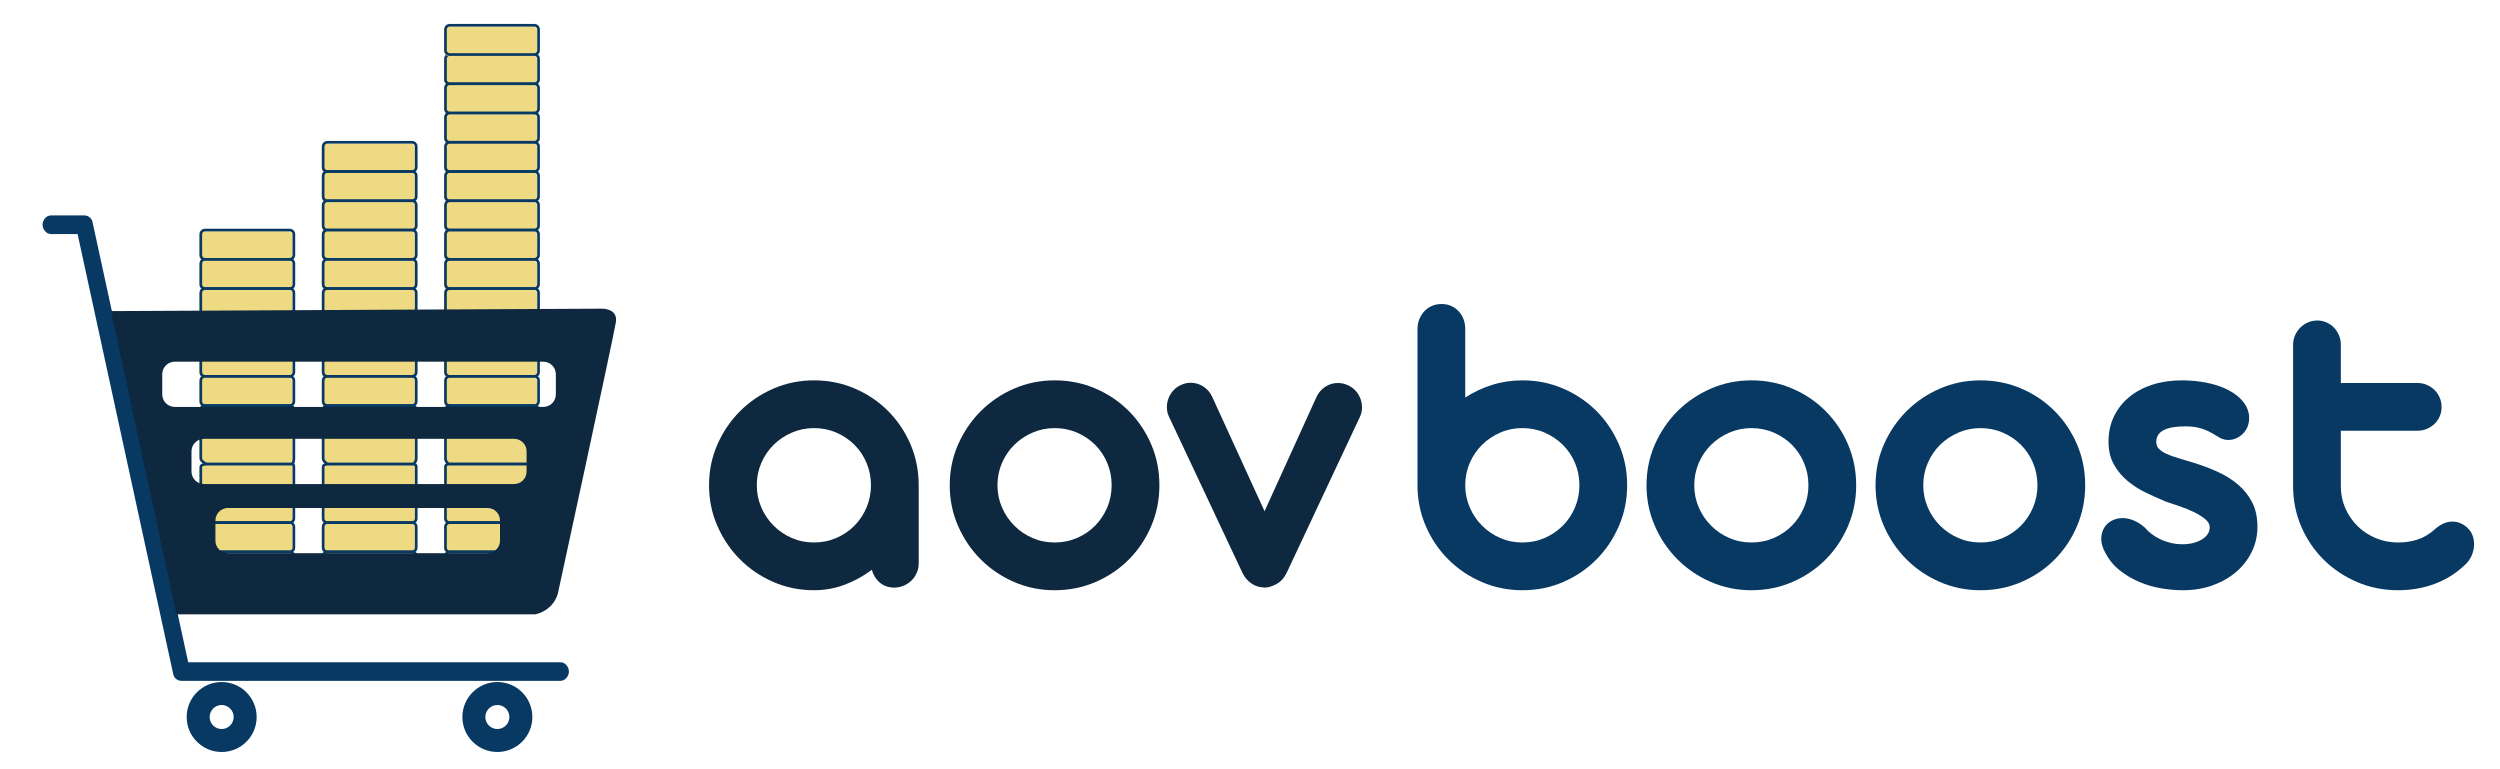 <?xml version="1.0" encoding="utf-8"?>
<!-- Generator: Adobe Illustrator 16.0.0, SVG Export Plug-In . SVG Version: 6.00 Build 0)  -->
<!DOCTYPE svg PUBLIC "-//W3C//DTD SVG 1.1//EN" "http://www.w3.org/Graphics/SVG/1.1/DTD/svg11.dtd">
<svg version="1.1" id="Layer_1" xmlns="http://www.w3.org/2000/svg" xmlns:xlink="http://www.w3.org/1999/xlink" x="0px" y="0px"
	 width="940px" height="289px" viewBox="0 0 940 289" enable-background="new 0 0 940 289" xml:space="preserve">
<g>
	<g>
		<g>
			<g>
				<g>
					<path fill="#EFDA84" d="M202,30.429c0,0.868-0.704,1.571-1.571,1.571h-31.857c-0.868,0-1.571-0.704-1.571-1.571v-7.857
						c0-0.868,0.704-1.571,1.571-1.571h31.857c0.868,0,1.571,0.704,1.571,1.571V30.429z"/>
					<path fill="#083963" d="M200.929,32h-31.857c-1.142,0-2.071-0.929-2.071-2.071v-7.857c0-1.142,0.929-2.071,2.071-2.071h31.857
						c1.142,0,2.071,0.929,2.071,2.071v7.857C203,31.071,202.071,32,200.929,32z M169.071,21C168.48,21,168,21.48,168,22.071v7.857
						c0,0.591,0.48,1.071,1.071,1.071h31.857c0.591,0,1.071-0.48,1.071-1.071v-7.857c0-0.591-0.48-1.071-1.071-1.071H169.071z"/>
				</g>
				<g>
					<path fill="#EFDA84" d="M202,19.429c0,0.868-0.704,1.571-1.571,1.571h-31.857c-0.868,0-1.571-0.704-1.571-1.571v-7.857
						c0-0.868,0.704-1.571,1.571-1.571h31.857c0.868,0,1.571,0.704,1.571,1.571V19.429z"/>
					<path fill="#083963" d="M200.929,21h-31.857c-1.142,0-2.071-0.929-2.071-2.071v-7.857C167,9.929,167.929,9,169.071,9h31.857
						C202.071,9,203,9.929,203,11.071v7.857C203,20.071,202.071,21,200.929,21z M169.071,10C168.48,10,168,10.48,168,11.071v7.857
						c0,0.591,0.48,1.071,1.071,1.071h31.857c0.591,0,1.071-0.48,1.071-1.071v-7.857c0-0.591-0.48-1.071-1.071-1.071H169.071z"/>
				</g>
				<g>
					<path fill="#EFDA84" d="M202,41.43c0,0.867-0.704,1.57-1.571,1.57h-31.857c-0.868,0-1.571-0.703-1.571-1.57V33.57
						c0-0.867,0.704-1.57,1.571-1.57h31.857c0.868,0,1.571,0.703,1.571,1.57V41.43z"/>
					<path fill="#083963" d="M200.929,43h-31.857c-1.142,0-2.071-0.929-2.071-2.07V33.07c0-1.142,0.929-2.07,2.071-2.07h31.857
						c1.142,0,2.071,0.929,2.071,2.07v7.859C203,42.071,202.071,43,200.929,43z M169.071,32C168.48,32,168,32.48,168,33.07v7.859
						c0,0.59,0.48,1.07,1.071,1.07h31.857c0.591,0,1.071-0.48,1.071-1.07V33.07c0-0.59-0.48-1.07-1.071-1.07H169.071z"/>
				</g>
				<g>
					<path fill="#EFDA84" d="M202,52.429c0,0.868-0.704,1.571-1.571,1.571h-31.857c-0.868,0-1.571-0.704-1.571-1.571v-7.857
						c0-0.868,0.704-1.571,1.571-1.571h31.857c0.868,0,1.571,0.704,1.571,1.571V52.429z"/>
					<path fill="#083963" d="M200.929,54h-31.857c-1.142,0-2.071-0.929-2.071-2.071v-7.857c0-1.142,0.929-2.071,2.071-2.071h31.857
						c1.142,0,2.071,0.929,2.071,2.071v7.857C203,53.071,202.071,54,200.929,54z M169.071,43C168.48,43,168,43.48,168,44.071v7.857
						c0,0.591,0.48,1.071,1.071,1.071h31.857c0.591,0,1.071-0.48,1.071-1.071v-7.857c0-0.591-0.48-1.071-1.071-1.071H169.071z"/>
				</g>
				<g>
					<path fill="#EFDA84" d="M202,63.429c0,0.868-0.704,1.571-1.571,1.571h-31.857c-0.868,0-1.571-0.704-1.571-1.571v-7.857
						c0-0.868,0.704-1.571,1.571-1.571h31.857c0.868,0,1.571,0.704,1.571,1.571V63.429z"/>
					<path fill="#083963" d="M200.929,65h-31.857c-1.142,0-2.071-0.929-2.071-2.071v-7.857c0-1.142,0.929-2.071,2.071-2.071h31.857
						c1.142,0,2.071,0.929,2.071,2.071v7.857C203,64.071,202.071,65,200.929,65z M169.071,54C168.48,54,168,54.48,168,55.071v7.857
						c0,0.591,0.48,1.071,1.071,1.071h31.857c0.591,0,1.071-0.48,1.071-1.071v-7.857c0-0.591-0.48-1.071-1.071-1.071H169.071z"/>
				</g>
				<g>
					<path fill="#EFDA84" d="M202,74.429c0,0.868-0.704,1.571-1.571,1.571h-31.857c-0.868,0-1.571-0.704-1.571-1.571v-7.857
						c0-0.868,0.704-1.571,1.571-1.571h31.857c0.868,0,1.571,0.704,1.571,1.571V74.429z"/>
					<path fill="#083963" d="M200.929,76h-31.857c-1.142,0-2.071-0.929-2.071-2.071v-7.857c0-1.142,0.929-2.071,2.071-2.071h31.857
						c1.142,0,2.071,0.929,2.071,2.071v7.857C203,75.071,202.071,76,200.929,76z M169.071,65C168.48,65,168,65.48,168,66.071v7.857
						c0,0.591,0.48,1.071,1.071,1.071h31.857c0.591,0,1.071-0.48,1.071-1.071v-7.857c0-0.591-0.48-1.071-1.071-1.071H169.071z"/>
				</g>
				<g>
					<path fill="#EFDA84" d="M202,85.429c0,0.868-0.704,1.571-1.571,1.571h-31.857c-0.868,0-1.571-0.704-1.571-1.571v-7.857
						c0-0.868,0.704-1.571,1.571-1.571h31.857c0.868,0,1.571,0.704,1.571,1.571V85.429z"/>
					<path fill="#083963" d="M200.929,87h-31.857c-1.142,0-2.071-0.929-2.071-2.071v-7.857c0-1.142,0.929-2.071,2.071-2.071h31.857
						c1.142,0,2.071,0.929,2.071,2.071v7.857C203,86.071,202.071,87,200.929,87z M169.071,76C168.48,76,168,76.48,168,77.071v7.857
						c0,0.591,0.48,1.071,1.071,1.071h31.857c0.591,0,1.071-0.48,1.071-1.071v-7.857c0-0.591-0.48-1.071-1.071-1.071H169.071z"/>
				</g>
				<g>
					<path fill="#EFDA84" d="M202,96.43c0,0.867-0.704,1.57-1.571,1.57h-31.857c-0.868,0-1.571-0.703-1.571-1.57V88.57
						c0-0.867,0.704-1.57,1.571-1.57h31.857c0.868,0,1.571,0.703,1.571,1.57V96.43z"/>
					<path fill="#083963" d="M200.929,98h-31.857c-1.142,0-2.071-0.929-2.071-2.07V88.07c0-1.142,0.929-2.07,2.071-2.07h31.857
						c1.142,0,2.071,0.929,2.071,2.07v7.859C203,97.071,202.071,98,200.929,98z M169.071,87C168.48,87,168,87.48,168,88.07v7.859
						c0,0.59,0.48,1.07,1.071,1.07h31.857c0.591,0,1.071-0.48,1.071-1.07V88.07c0-0.59-0.48-1.07-1.071-1.07H169.071z"/>
				</g>
				<g>
					<path fill="#EFDA84" d="M202,107.429c0,0.868-0.704,1.571-1.571,1.571h-31.857c-0.868,0-1.571-0.704-1.571-1.571v-7.857
						c0-0.868,0.704-1.571,1.571-1.571h31.857c0.868,0,1.571,0.704,1.571,1.571V107.429z"/>
					<path fill="#083963" d="M200.929,109h-31.857c-1.142,0-2.071-0.929-2.071-2.071v-7.857c0-1.142,0.929-2.071,2.071-2.071h31.857
						c1.142,0,2.071,0.929,2.071,2.071v7.857C203,108.071,202.071,109,200.929,109z M169.071,98C168.48,98,168,98.48,168,99.071
						v7.857c0,0.591,0.48,1.071,1.071,1.071h31.857c0.591,0,1.071-0.48,1.071-1.071v-7.857c0-0.591-0.48-1.071-1.071-1.071H169.071z
						"/>
				</g>
				<g>
					<path fill="#EFDA84" d="M202,118.43c0,0.867-0.704,1.57-1.571,1.57h-31.857c-0.868,0-1.571-0.703-1.571-1.57v-7.859
						c0-0.867,0.704-1.57,1.571-1.57h31.857c0.868,0,1.571,0.703,1.571,1.57V118.43z"/>
					<path fill="#083963" d="M200.929,120h-31.857c-1.142,0-2.071-0.929-2.071-2.07v-7.859c0-1.142,0.929-2.07,2.071-2.07h31.857
						c1.142,0,2.071,0.929,2.071,2.07v7.859C203,119.071,202.071,120,200.929,120z M169.071,109c-0.591,0-1.071,0.48-1.071,1.07
						v7.859c0,0.59,0.48,1.07,1.071,1.07h31.857c0.591,0,1.071-0.48,1.071-1.07v-7.859c0-0.59-0.48-1.07-1.071-1.07H169.071z"/>
				</g>
				<g>
					<path fill="#EFDA84" d="M202,129.43c0,0.867-0.704,1.57-1.571,1.57h-31.857c-0.868,0-1.571-0.703-1.571-1.57v-7.859
						c0-0.867,0.704-1.57,1.571-1.57h31.857c0.868,0,1.571,0.703,1.571,1.57V129.43z"/>
					<path fill="#083963" d="M200.929,131h-31.857c-1.142,0-2.071-0.929-2.071-2.07v-7.859c0-1.142,0.929-2.07,2.071-2.07h31.857
						c1.142,0,2.071,0.929,2.071,2.07v7.859C203,130.071,202.071,131,200.929,131z M169.071,120c-0.591,0-1.071,0.48-1.071,1.07
						v7.859c0,0.59,0.48,1.07,1.071,1.07h31.857c0.591,0,1.071-0.48,1.071-1.07v-7.859c0-0.59-0.48-1.07-1.071-1.07H169.071z"/>
				</g>
				<g>
					<path fill="#EFDA84" d="M202,140.43c0,0.867-0.704,1.57-1.571,1.57h-31.857c-0.868,0-1.571-0.703-1.571-1.57v-7.859
						c0-0.867,0.704-1.57,1.571-1.57h31.857c0.868,0,1.571,0.703,1.571,1.57V140.43z"/>
					<path fill="#083963" d="M200.929,142h-31.857c-1.142,0-2.071-0.929-2.071-2.07v-7.859c0-1.142,0.929-2.07,2.071-2.07h31.857
						c1.142,0,2.071,0.929,2.071,2.07v7.859C203,141.071,202.071,142,200.929,142z M169.071,131c-0.591,0-1.071,0.48-1.071,1.07
						v7.859c0,0.59,0.48,1.07,1.071,1.07h31.857c0.591,0,1.071-0.48,1.071-1.07v-7.859c0-0.59-0.48-1.07-1.071-1.07H169.071z"/>
				</g>
				<g>
					<path fill="#EFDA84" d="M202,151.43c0,0.867-0.704,1.57-1.571,1.57h-31.857c-0.868,0-1.571-0.703-1.571-1.57v-7.859
						c0-0.867,0.704-1.57,1.571-1.57h31.857c0.868,0,1.571,0.703,1.571,1.57V151.43z"/>
					<path fill="#083963" d="M200.929,153h-31.857c-1.142,0-2.071-0.929-2.071-2.07v-7.859c0-1.142,0.929-2.07,2.071-2.07h31.857
						c1.142,0,2.071,0.929,2.071,2.07v7.859C203,152.071,202.071,153,200.929,153z M169.071,142c-0.591,0-1.071,0.48-1.071,1.07
						v7.859c0,0.59,0.48,1.07,1.071,1.07h31.857c0.591,0,1.071-0.48,1.071-1.07v-7.859c0-0.59-0.48-1.07-1.071-1.07H169.071z"/>
				</g>
				<g>
					<path fill="#EFDA84" d="M202,162.43c0,0.867-0.704,1.57-1.571,1.57h-31.857c-0.868,0-1.571-0.703-1.571-1.57v-7.859
						c0-0.867,0.704-1.57,1.571-1.57h31.857c0.868,0,1.571,0.703,1.571,1.57V162.43z"/>
					<path fill="#083963" d="M200.929,164h-31.857c-1.142,0-2.071-0.929-2.071-2.07v-7.859c0-1.142,0.929-2.07,2.071-2.07h31.857
						c1.142,0,2.071,0.929,2.071,2.07v7.859C203,163.071,202.071,164,200.929,164z M169.071,153c-0.591,0-1.071,0.48-1.071,1.07
						v7.859c0,0.59,0.48,1.07,1.071,1.07h31.857c0.591,0,1.071-0.48,1.071-1.07v-7.859c0-0.59-0.48-1.07-1.071-1.07H169.071z"/>
				</g>
				<g>
					<path fill="#EFDA84" d="M201,172.406c0,0.869,0.428,2.594-0.44,2.594h-31.414c-0.868,0-2.146-1.725-2.146-2.594v-7.854
						c0-0.867,1.277-0.553,2.146-0.553h31.414c0.868,0,0.44-0.314,0.44,0.553V172.406z"/>
					<path fill="#083963" d="M200.56,175h-31.414c-1.245,0-2.146-1.549-2.146-2.594v-7.854c0-0.708,0.372-1.553,2.146-1.553h31.414
						c1.225,0,1.44,0.501,1.44,1.553v7.854C202,173.115,202,175,200.56,175z M169.146,164C168,164,168,164.346,168,164.553v7.854
						c0,0.644,0.604,1.594,1.146,1.594h31.414c0.201,0,0.44-0.276,0.44-1.594v-7.854c0-0.113,0-0.455-0.039-0.544
						c0.005,0.02-0.09-0.009-0.402-0.009H169.146z"/>
				</g>
				<g>
					<path fill="#EFDA84" d="M201,183.402c0,0.867,0.428,2.598-0.44,2.598h-31.414c-0.868,0-2.146-1.73-2.146-2.598v-7.854
						c0-0.869,1.277-0.549,2.146-0.549h31.414c0.868,0,0.44-0.32,0.44,0.549V183.402z"/>
					<path fill="#083963" d="M200.56,186h-31.414c-1.245,0-2.146-1.552-2.146-2.598v-7.854c0-0.707,0.372-1.549,2.146-1.549h31.414
						c1.225,0,1.44,0.499,1.44,1.549v7.854C202,184.112,202,186,200.56,186z M169.146,175C168,175,168,175.344,168,175.549v7.854
						c0,0.631,0.614,1.598,1.146,1.598h31.414c0.201,0,0.44-0.277,0.44-1.598v-7.854c0-0.112,0-0.451-0.038-0.541
						c0.003,0.018-0.095-0.008-0.403-0.008H169.146z"/>
				</g>
				<g>
					<path fill="#EFDA84" d="M202,195.429c0,0.868-0.704,1.571-1.571,1.571h-31.857c-0.868,0-1.571-0.703-1.571-1.571v-7.857
						c0-0.868,0.704-1.571,1.571-1.571h31.857c0.868,0,1.571,0.703,1.571,1.571V195.429z"/>
					<path fill="#083963" d="M200.929,197h-31.857c-1.142,0-2.071-0.929-2.071-2.071v-7.857c0-1.143,0.929-2.071,2.071-2.071h31.857
						c1.142,0,2.071,0.929,2.071,2.071v7.857C203,196.071,202.071,197,200.929,197z M169.071,186c-0.591,0-1.071,0.48-1.071,1.071
						v7.857c0,0.591,0.48,1.071,1.071,1.071h31.857c0.591,0,1.071-0.48,1.071-1.071v-7.857c0-0.591-0.48-1.071-1.071-1.071H169.071z
						"/>
				</g>
				<g>
					<path fill="#EFDA84" d="M202,206.43c0,0.867-0.704,1.57-1.571,1.57h-31.857c-0.868,0-1.571-0.703-1.571-1.57v-7.859
						c0-0.867,0.704-1.57,1.571-1.57h31.857c0.868,0,1.571,0.703,1.571,1.57V206.43z"/>
					<path fill="#083963" d="M200.929,208h-31.857c-1.142,0-2.071-0.929-2.071-2.07v-7.859c0-1.142,0.929-2.07,2.071-2.07h31.857
						c1.142,0,2.071,0.929,2.071,2.07v7.859C203,207.071,202.071,208,200.929,208z M169.071,197c-0.591,0-1.071,0.48-1.071,1.07
						v7.859c0,0.59,0.48,1.07,1.071,1.07h31.857c0.591,0,1.071-0.48,1.071-1.07v-7.859c0-0.59-0.48-1.07-1.071-1.07H169.071z"/>
				</g>
				<g>
					<path fill="#EFDA84" d="M202,217.429c0,0.868-0.704,1.571-1.571,1.571h-31.857c-0.868,0-1.571-0.703-1.571-1.571v-7.857
						c0-0.868,0.704-1.571,1.571-1.571h31.857c0.868,0,1.571,0.703,1.571,1.571V217.429z"/>
					<path fill="#083963" d="M200.929,219h-31.857c-1.142,0-2.071-0.929-2.071-2.071v-7.857c0-1.143,0.929-2.071,2.071-2.071h31.857
						c1.142,0,2.071,0.929,2.071,2.071v7.857C203,218.071,202.071,219,200.929,219z M169.071,208c-0.591,0-1.071,0.48-1.071,1.071
						v7.857c0,0.591,0.48,1.071,1.071,1.071h31.857c0.591,0,1.071-0.48,1.071-1.071v-7.857c0-0.591-0.48-1.071-1.071-1.071H169.071z
						"/>
				</g>
			</g>
			<g>
				<g>
					<path fill="#EFDA84" d="M156,63.429c0,0.868-0.704,1.571-1.571,1.571h-31.857c-0.868,0-1.571-0.704-1.571-1.571v-7.857
						c0-0.868,0.704-1.571,1.571-1.571h31.857c0.868,0,1.571,0.704,1.571,1.571V63.429z"/>
					<path fill="#083963" d="M154.929,65h-31.857c-1.142,0-2.071-0.929-2.071-2.071v-7.857c0-1.142,0.929-2.071,2.071-2.071h31.857
						c1.142,0,2.071,0.929,2.071,2.071v7.857C157,64.071,156.071,65,154.929,65z M123.071,54C122.48,54,122,54.48,122,55.071v7.857
						c0,0.591,0.48,1.071,1.071,1.071h31.857c0.591,0,1.071-0.48,1.071-1.071v-7.857c0-0.591-0.48-1.071-1.071-1.071H123.071z"/>
				</g>
				<g>
					<path fill="#EFDA84" d="M156,74.429c0,0.868-0.704,1.571-1.571,1.571h-31.857c-0.868,0-1.571-0.704-1.571-1.571v-7.857
						c0-0.868,0.704-1.571,1.571-1.571h31.857c0.868,0,1.571,0.704,1.571,1.571V74.429z"/>
					<path fill="#083963" d="M154.929,76h-31.857c-1.142,0-2.071-0.929-2.071-2.071v-7.857c0-1.142,0.929-2.071,2.071-2.071h31.857
						c1.142,0,2.071,0.929,2.071,2.071v7.857C157,75.071,156.071,76,154.929,76z M123.071,65C122.48,65,122,65.48,122,66.071v7.857
						c0,0.591,0.48,1.071,1.071,1.071h31.857c0.591,0,1.071-0.48,1.071-1.071v-7.857c0-0.591-0.48-1.071-1.071-1.071H123.071z"/>
				</g>
				<g>
					<path fill="#EFDA84" d="M156,85.429c0,0.868-0.704,1.571-1.571,1.571h-31.857c-0.868,0-1.571-0.704-1.571-1.571v-7.857
						c0-0.868,0.704-1.571,1.571-1.571h31.857c0.868,0,1.571,0.704,1.571,1.571V85.429z"/>
					<path fill="#083963" d="M154.929,87h-31.857c-1.142,0-2.071-0.929-2.071-2.071v-7.857c0-1.142,0.929-2.071,2.071-2.071h31.857
						c1.142,0,2.071,0.929,2.071,2.071v7.857C157,86.071,156.071,87,154.929,87z M123.071,76C122.48,76,122,76.48,122,77.071v7.857
						c0,0.591,0.48,1.071,1.071,1.071h31.857c0.591,0,1.071-0.48,1.071-1.071v-7.857c0-0.591-0.48-1.071-1.071-1.071H123.071z"/>
				</g>
				<g>
					<path fill="#EFDA84" d="M156,96.43c0,0.867-0.704,1.57-1.571,1.57h-31.857c-0.868,0-1.571-0.703-1.571-1.57V88.57
						c0-0.867,0.704-1.57,1.571-1.57h31.857c0.868,0,1.571,0.703,1.571,1.57V96.43z"/>
					<path fill="#083963" d="M154.929,98h-31.857c-1.142,0-2.071-0.929-2.071-2.07V88.07c0-1.142,0.929-2.07,2.071-2.07h31.857
						c1.142,0,2.071,0.929,2.071,2.07v7.859C157,97.071,156.071,98,154.929,98z M123.071,87C122.48,87,122,87.48,122,88.07v7.859
						c0,0.59,0.48,1.07,1.071,1.07h31.857c0.591,0,1.071-0.48,1.071-1.07V88.07c0-0.59-0.48-1.07-1.071-1.07H123.071z"/>
				</g>
				<g>
					<path fill="#EFDA84" d="M156,107.429c0,0.868-0.704,1.571-1.571,1.571h-31.857c-0.868,0-1.571-0.704-1.571-1.571v-7.857
						c0-0.868,0.704-1.571,1.571-1.571h31.857c0.868,0,1.571,0.704,1.571,1.571V107.429z"/>
					<path fill="#083963" d="M154.929,109h-31.857c-1.142,0-2.071-0.929-2.071-2.071v-7.857c0-1.142,0.929-2.071,2.071-2.071h31.857
						c1.142,0,2.071,0.929,2.071,2.071v7.857C157,108.071,156.071,109,154.929,109z M123.071,98C122.48,98,122,98.48,122,99.071
						v7.857c0,0.591,0.48,1.071,1.071,1.071h31.857c0.591,0,1.071-0.48,1.071-1.071v-7.857c0-0.591-0.48-1.071-1.071-1.071H123.071z
						"/>
				</g>
				<g>
					<path fill="#EFDA84" d="M156,118.43c0,0.867-0.704,1.57-1.571,1.57h-31.857c-0.868,0-1.571-0.703-1.571-1.57v-7.859
						c0-0.867,0.704-1.57,1.571-1.57h31.857c0.868,0,1.571,0.703,1.571,1.57V118.43z"/>
					<path fill="#083963" d="M154.929,120h-31.857c-1.142,0-2.071-0.929-2.071-2.07v-7.859c0-1.142,0.929-2.07,2.071-2.07h31.857
						c1.142,0,2.071,0.929,2.071,2.07v7.859C157,119.071,156.071,120,154.929,120z M123.071,109c-0.591,0-1.071,0.48-1.071,1.07
						v7.859c0,0.59,0.48,1.07,1.071,1.07h31.857c0.591,0,1.071-0.48,1.071-1.07v-7.859c0-0.59-0.48-1.07-1.071-1.07H123.071z"/>
				</g>
				<g>
					<path fill="#EFDA84" d="M156,129.43c0,0.867-0.704,1.57-1.571,1.57h-31.857c-0.868,0-1.571-0.703-1.571-1.57v-7.859
						c0-0.867,0.704-1.57,1.571-1.57h31.857c0.868,0,1.571,0.703,1.571,1.57V129.43z"/>
					<path fill="#083963" d="M154.929,131h-31.857c-1.142,0-2.071-0.929-2.071-2.07v-7.859c0-1.142,0.929-2.07,2.071-2.07h31.857
						c1.142,0,2.071,0.929,2.071,2.07v7.859C157,130.071,156.071,131,154.929,131z M123.071,120c-0.591,0-1.071,0.48-1.071,1.07
						v7.859c0,0.59,0.48,1.07,1.071,1.07h31.857c0.591,0,1.071-0.48,1.071-1.07v-7.859c0-0.59-0.48-1.07-1.071-1.07H123.071z"/>
				</g>
				<g>
					<path fill="#EFDA84" d="M156,140.43c0,0.867-0.704,1.57-1.571,1.57h-31.857c-0.868,0-1.571-0.703-1.571-1.57v-7.859
						c0-0.867,0.704-1.57,1.571-1.57h31.857c0.868,0,1.571,0.703,1.571,1.57V140.43z"/>
					<path fill="#083963" d="M154.929,142h-31.857c-1.142,0-2.071-0.929-2.071-2.07v-7.859c0-1.142,0.929-2.07,2.071-2.07h31.857
						c1.142,0,2.071,0.929,2.071,2.07v7.859C157,141.071,156.071,142,154.929,142z M123.071,131c-0.591,0-1.071,0.48-1.071,1.07
						v7.859c0,0.59,0.48,1.07,1.071,1.07h31.857c0.591,0,1.071-0.48,1.071-1.07v-7.859c0-0.59-0.48-1.07-1.071-1.07H123.071z"/>
				</g>
				<g>
					<path fill="#EFDA84" d="M156,151.43c0,0.867-0.704,1.57-1.571,1.57h-31.857c-0.868,0-1.571-0.703-1.571-1.57v-7.859
						c0-0.867,0.704-1.57,1.571-1.57h31.857c0.868,0,1.571,0.703,1.571,1.57V151.43z"/>
					<path fill="#083963" d="M154.929,153h-31.857c-1.142,0-2.071-0.929-2.071-2.07v-7.859c0-1.142,0.929-2.07,2.071-2.07h31.857
						c1.142,0,2.071,0.929,2.071,2.07v7.859C157,152.071,156.071,153,154.929,153z M123.071,142c-0.591,0-1.071,0.48-1.071,1.07
						v7.859c0,0.59,0.48,1.07,1.071,1.07h31.857c0.591,0,1.071-0.48,1.071-1.07v-7.859c0-0.59-0.48-1.07-1.071-1.07H123.071z"/>
				</g>
				<g>
					<path fill="#EFDA84" d="M156,162.43c0,0.867-0.704,1.57-1.571,1.57h-31.857c-0.868,0-1.571-0.703-1.571-1.57v-7.859
						c0-0.867,0.704-1.57,1.571-1.57h31.857c0.868,0,1.571,0.703,1.571,1.57V162.43z"/>
					<path fill="#083963" d="M154.929,164h-31.857c-1.142,0-2.071-0.929-2.071-2.07v-7.859c0-1.142,0.929-2.07,2.071-2.07h31.857
						c1.142,0,2.071,0.929,2.071,2.07v7.859C157,163.071,156.071,164,154.929,164z M123.071,153c-0.591,0-1.071,0.48-1.071,1.07
						v7.859c0,0.59,0.48,1.07,1.071,1.07h31.857c0.591,0,1.071-0.48,1.071-1.07v-7.859c0-0.59-0.48-1.07-1.071-1.07H123.071z"/>
				</g>
				<g>
					<path fill="#EFDA84" d="M156,172.406c0,0.869-0.123,2.594-0.991,2.594h-31.414c-0.868,0-2.595-1.725-2.595-2.594v-7.854
						c0-0.867,1.727-0.553,2.595-0.553h31.414c0.868,0,0.991-0.314,0.991,0.553V172.406z"/>
					<path fill="#083963" d="M155.009,175h-31.414c-1.14,0-2.595-1.454-2.595-2.594v-7.854c0-0.986,0.946-1.553,2.595-1.553h31.414
						c1.321,0,1.991,0.522,1.991,1.553v7.854C157,173.489,156.243,175,155.009,175z M123.595,164c-0.794,0-1.595,0.171-1.595,0.553
						v7.854c0,0.596,0.999,1.594,1.595,1.594h31.414c0.501,0,0.991-0.912,0.991-1.594v-7.854c0-0.297,0-0.553-0.991-0.553H123.595z"
						/>
				</g>
				<g>
					<path fill="#EFDA84" d="M156,183.402c0,0.867-0.123,2.598-0.991,2.598h-31.414c-0.868,0-2.595-1.73-2.595-2.598v-7.854
						c0-0.869,1.727-0.549,2.595-0.549h31.414c0.868,0,0.991-0.32,0.991,0.549V183.402z"/>
					<path fill="#083963" d="M155.009,186h-31.414c-1.14,0-2.595-1.457-2.595-2.598v-7.854c0-0.466,0.253-1.549,2.595-1.549h31.414
						c0.493,0,1.991,0,1.991,1.549v7.854C157,184.462,156.224,186,155.009,186z M123.595,175c-0.794,0-1.595,0.17-1.595,0.549v7.854
						c0,0.598,0.999,1.598,1.595,1.598h31.414c0.501,0,0.991-0.915,0.991-1.598v-7.854c0-0.295,0-0.549-0.991-0.549H123.595z"/>
				</g>
				<g>
					<path fill="#EFDA84" d="M156,195.429c0,0.868-0.704,1.571-1.571,1.571h-31.857c-0.868,0-1.571-0.703-1.571-1.571v-7.857
						c0-0.868,0.704-1.571,1.571-1.571h31.857c0.868,0,1.571,0.703,1.571,1.571V195.429z"/>
					<path fill="#083963" d="M154.929,197h-31.857c-1.142,0-2.071-0.929-2.071-2.071v-7.857c0-1.143,0.929-2.071,2.071-2.071h31.857
						c1.142,0,2.071,0.929,2.071,2.071v7.857C157,196.071,156.071,197,154.929,197z M123.071,186c-0.591,0-1.071,0.48-1.071,1.071
						v7.857c0,0.591,0.48,1.071,1.071,1.071h31.857c0.591,0,1.071-0.48,1.071-1.071v-7.857c0-0.591-0.48-1.071-1.071-1.071H123.071z
						"/>
				</g>
				<g>
					<path fill="#EFDA84" d="M156,206.43c0,0.867-0.704,1.57-1.571,1.57h-31.857c-0.868,0-1.571-0.703-1.571-1.57v-7.859
						c0-0.867,0.704-1.57,1.571-1.57h31.857c0.868,0,1.571,0.703,1.571,1.57V206.43z"/>
					<path fill="#083963" d="M154.929,208h-31.857c-1.142,0-2.071-0.929-2.071-2.07v-7.859c0-1.142,0.929-2.07,2.071-2.07h31.857
						c1.142,0,2.071,0.929,2.071,2.07v7.859C157,207.071,156.071,208,154.929,208z M123.071,197c-0.591,0-1.071,0.48-1.071,1.07
						v7.859c0,0.59,0.48,1.07,1.071,1.07h31.857c0.591,0,1.071-0.48,1.071-1.07v-7.859c0-0.59-0.48-1.07-1.071-1.07H123.071z"/>
				</g>
				<g>
					<path fill="#EFDA84" d="M156,217.429c0,0.868-0.704,1.571-1.571,1.571h-31.857c-0.868,0-1.571-0.703-1.571-1.571v-7.857
						c0-0.868,0.704-1.571,1.571-1.571h31.857c0.868,0,1.571,0.703,1.571,1.571V217.429z"/>
					<path fill="#083963" d="M154.929,219h-31.857c-1.142,0-2.071-0.929-2.071-2.071v-7.857c0-1.143,0.929-2.071,2.071-2.071h31.857
						c1.142,0,2.071,0.929,2.071,2.071v7.857C157,218.071,156.071,219,154.929,219z M123.071,208c-0.591,0-1.071,0.48-1.071,1.071
						v7.857c0,0.591,0.48,1.071,1.071,1.071h31.857c0.591,0,1.071-0.48,1.071-1.071v-7.857c0-0.591-0.48-1.071-1.071-1.071H123.071z
						"/>
				</g>
			</g>
			<g>
				<g>
					<path fill="#EFDA84" d="M110,96.43c0,0.867-0.703,1.57-1.57,1.57H76.57C75.703,98,75,97.297,75,96.43V88.57
						c0-0.867,0.703-1.57,1.57-1.57h31.859c0.867,0,1.57,0.703,1.57,1.57V96.43z"/>
					<path fill="#083963" d="M108.93,98H77.07C75.929,98,75,97.071,75,95.93V88.07c0-1.142,0.929-2.07,2.07-2.07h31.859
						c1.142,0,2.07,0.929,2.07,2.07v7.859C111,97.071,110.071,98,108.93,98z M77.07,87C76.48,87,76,87.48,76,88.07v7.859
						c0,0.59,0.48,1.07,1.07,1.07h31.859c0.59,0,1.07-0.48,1.07-1.07V88.07c0-0.59-0.48-1.07-1.07-1.07H77.07z"/>
				</g>
				<g>
					<path fill="#EFDA84" d="M110,107.429c0,0.868-0.703,1.571-1.57,1.571H76.57c-0.867,0-1.57-0.704-1.57-1.571v-7.857
						C75,98.704,75.703,98,76.57,98h31.859c0.867,0,1.57,0.704,1.57,1.571V107.429z"/>
					<path fill="#083963" d="M108.93,109H77.07c-1.142,0-2.07-0.929-2.07-2.071v-7.857C75,97.929,75.929,97,77.07,97h31.859
						c1.142,0,2.07,0.929,2.07,2.071v7.857C111,108.071,110.071,109,108.93,109z M77.07,98C76.48,98,76,98.48,76,99.071v7.857
						c0,0.591,0.48,1.071,1.07,1.071h31.859c0.59,0,1.07-0.48,1.07-1.071v-7.857c0-0.591-0.48-1.071-1.07-1.071H77.07z"/>
				</g>
				<g>
					<path fill="#EFDA84" d="M110,118.43c0,0.867-0.703,1.57-1.57,1.57H76.57c-0.867,0-1.57-0.703-1.57-1.57v-7.859
						c0-0.867,0.703-1.57,1.57-1.57h31.859c0.867,0,1.57,0.703,1.57,1.57V118.43z"/>
					<path fill="#083963" d="M108.93,120H77.07c-1.142,0-2.07-0.929-2.07-2.07v-7.859c0-1.142,0.929-2.07,2.07-2.07h31.859
						c1.142,0,2.07,0.929,2.07,2.07v7.859C111,119.071,110.071,120,108.93,120z M77.07,109c-0.59,0-1.07,0.48-1.07,1.07v7.859
						c0,0.59,0.48,1.07,1.07,1.07h31.859c0.59,0,1.07-0.48,1.07-1.07v-7.859c0-0.59-0.48-1.07-1.07-1.07H77.07z"/>
				</g>
				<g>
					<path fill="#EFDA84" d="M110,129.43c0,0.867-0.703,1.57-1.57,1.57H76.57c-0.867,0-1.57-0.703-1.57-1.57v-7.859
						c0-0.867,0.703-1.57,1.57-1.57h31.859c0.867,0,1.57,0.703,1.57,1.57V129.43z"/>
					<path fill="#083963" d="M108.93,131H77.07c-1.142,0-2.07-0.929-2.07-2.07v-7.859c0-1.142,0.929-2.07,2.07-2.07h31.859
						c1.142,0,2.07,0.929,2.07,2.07v7.859C111,130.071,110.071,131,108.93,131z M77.07,120c-0.59,0-1.07,0.48-1.07,1.07v7.859
						c0,0.59,0.48,1.07,1.07,1.07h31.859c0.59,0,1.07-0.48,1.07-1.07v-7.859c0-0.59-0.48-1.07-1.07-1.07H77.07z"/>
				</g>
				<g>
					<path fill="#EFDA84" d="M110,140.43c0,0.867-0.703,1.57-1.57,1.57H76.57c-0.867,0-1.57-0.703-1.57-1.57v-7.859
						c0-0.867,0.703-1.57,1.57-1.57h31.859c0.867,0,1.57,0.703,1.57,1.57V140.43z"/>
					<path fill="#083963" d="M108.93,142H77.07c-1.142,0-2.07-0.929-2.07-2.07v-7.859c0-1.142,0.929-2.07,2.07-2.07h31.859
						c1.142,0,2.07,0.929,2.07,2.07v7.859C111,141.071,110.071,142,108.93,142z M77.07,131c-0.59,0-1.07,0.48-1.07,1.07v7.859
						c0,0.59,0.48,1.07,1.07,1.07h31.859c0.59,0,1.07-0.48,1.07-1.07v-7.859c0-0.59-0.48-1.07-1.07-1.07H77.07z"/>
				</g>
				<g>
					<path fill="#EFDA84" d="M110,151.43c0,0.867-0.703,1.57-1.57,1.57H76.57c-0.867,0-1.57-0.703-1.57-1.57v-7.859
						c0-0.867,0.703-1.57,1.57-1.57h31.859c0.867,0,1.57,0.703,1.57,1.57V151.43z"/>
					<path fill="#083963" d="M108.93,153H77.07c-1.142,0-2.07-0.929-2.07-2.07v-7.859c0-1.142,0.929-2.07,2.07-2.07h31.859
						c1.142,0,2.07,0.929,2.07,2.07v7.859C111,152.071,110.071,153,108.93,153z M77.07,142c-0.59,0-1.07,0.48-1.07,1.07v7.859
						c0,0.59,0.48,1.07,1.07,1.07h31.859c0.59,0,1.07-0.48,1.07-1.07v-7.859c0-0.59-0.48-1.07-1.07-1.07H77.07z"/>
				</g>
				<g>
					<path fill="#EFDA84" d="M110,162.43c0,0.867-0.703,1.57-1.57,1.57H76.57c-0.867,0-1.57-0.703-1.57-1.57v-7.859
						c0-0.867,0.703-1.57,1.57-1.57h31.859c0.867,0,1.57,0.703,1.57,1.57V162.43z"/>
					<path fill="#083963" d="M108.93,164H77.07c-1.142,0-2.07-0.929-2.07-2.07v-7.859c0-1.142,0.929-2.07,2.07-2.07h31.859
						c1.142,0,2.07,0.929,2.07,2.07v7.859C111,163.071,110.071,164,108.93,164z M77.07,153c-0.59,0-1.07,0.48-1.07,1.07v7.859
						c0,0.59,0.48,1.07,1.07,1.07h31.859c0.59,0,1.07-0.48,1.07-1.07v-7.859c0-0.59-0.48-1.07-1.07-1.07H77.07z"/>
				</g>
				<g>
					<path fill="#EFDA84" d="M110,172.406c0,0.869,0.326,2.594-0.542,2.594H78.043c-0.867,0-3.043-1.725-3.043-2.594v-7.854
						c0-0.867,2.176-0.553,3.043-0.553h31.415c0.868,0,0.542-0.314,0.542,0.553V172.406z"/>
					<path fill="#083963" d="M109.458,175H78.043c-1.058,0-3.043-1.374-3.043-2.594v-7.854c0-1.44,2.329-1.553,3.043-1.553h31.415
						c1.139,0,1.542,0.406,1.542,1.553v7.854C111,174.747,109.922,175,109.458,175z M78.043,164c-1.15,0-2.043,0.297-2.043,0.553
						v7.854c0,0.521,1.375,1.594,2.043,1.594h31.415c0.375,0,0.542-0.801,0.542-1.594v-7.854c0-0.393-0.042-0.485-0.055-0.505
						c-0.006-0.002-0.094-0.048-0.487-0.048H78.043z"/>
				</g>
				<g>
					<path fill="#EFDA84" d="M110,183.402c0,0.867,0.326,2.598-0.542,2.598H78.043c-0.867,0-3.043-1.73-3.043-2.598v-7.854
						c0-0.869,2.176-0.549,3.043-0.549h31.415c0.868,0,0.542-0.32,0.542,0.549V183.402z"/>
					<path fill="#083963" d="M109.458,186H78.043c-1.058,0-3.043-1.376-3.043-2.598v-7.854c0-1.438,2.329-1.549,3.043-1.549h31.415
						c1.139,0,1.542,0.405,1.542,1.549v7.854C111,185.747,109.922,186,109.458,186z M78.043,175c-1.15,0-2.043,0.295-2.043,0.549
						v7.854c0,0.522,1.375,1.598,2.043,1.598h31.415c0.375,0,0.542-0.803,0.542-1.598v-7.854c0-0.391-0.042-0.483-0.055-0.503
						c-0.005-0.001-0.093-0.046-0.487-0.046H78.043z"/>
				</g>
				<g>
					<path fill="#EFDA84" d="M110,195.429c0,0.868-0.703,1.571-1.57,1.571H76.57c-0.867,0-1.57-0.703-1.57-1.571v-7.857
						c0-0.868,0.703-1.571,1.57-1.571h31.859c0.867,0,1.57,0.703,1.57,1.571V195.429z"/>
					<path fill="#083963" d="M108.93,197H77.07c-1.142,0-2.07-0.929-2.07-2.071v-7.857c0-1.143,0.929-2.071,2.07-2.071h31.859
						c1.142,0,2.07,0.929,2.07,2.071v7.857C111,196.071,110.071,197,108.93,197z M77.07,186c-0.59,0-1.07,0.48-1.07,1.071v7.857
						c0,0.591,0.48,1.071,1.07,1.071h31.859c0.59,0,1.07-0.48,1.07-1.071v-7.857c0-0.591-0.48-1.071-1.07-1.071H77.07z"/>
				</g>
				<g>
					<path fill="#EFDA84" d="M110,206.43c0,0.867-0.703,1.57-1.57,1.57H76.57c-0.867,0-1.57-0.703-1.57-1.57v-7.859
						c0-0.867,0.703-1.57,1.57-1.57h31.859c0.867,0,1.57,0.703,1.57,1.57V206.43z"/>
					<path fill="#083963" d="M108.93,208H77.07c-1.142,0-2.07-0.929-2.07-2.07v-7.859c0-1.142,0.929-2.07,2.07-2.07h31.859
						c1.142,0,2.07,0.929,2.07,2.07v7.859C111,207.071,110.071,208,108.93,208z M77.07,197c-0.59,0-1.07,0.48-1.07,1.07v7.859
						c0,0.59,0.48,1.07,1.07,1.07h31.859c0.59,0,1.07-0.48,1.07-1.07v-7.859c0-0.59-0.48-1.07-1.07-1.07H77.07z"/>
				</g>
				<g>
					<path fill="#EFDA84" d="M110,217.429c0,0.868-0.703,1.571-1.57,1.571H76.57c-0.867,0-1.57-0.703-1.57-1.571v-7.857
						c0-0.868,0.703-1.571,1.57-1.571h31.859c0.867,0,1.57,0.703,1.57,1.571V217.429z"/>
					<path fill="#083963" d="M108.93,219H77.07c-1.142,0-2.07-0.929-2.07-2.071v-7.857c0-1.143,0.929-2.071,2.07-2.071h31.859
						c1.142,0,2.07,0.929,2.07,2.071v7.857C111,218.071,110.071,219,108.93,219z M77.07,208c-0.59,0-1.07,0.48-1.07,1.071v7.857
						c0,0.591,0.48,1.071,1.07,1.071h31.859c0.59,0,1.07-0.48,1.07-1.071v-7.857c0-0.591-0.48-1.071-1.07-1.071H77.07z"/>
				</g>
			</g>
		</g>
		<g>
			<path fill="#083963" d="M210.77,256H68.227c-1.479,0-2.757-0.998-3.069-2.441L29.175,88H19.142C17.406,88,16,86.235,16,84.5
				c0-1.734,1.406-3.5,3.142-3.5h12.565c1.479,0,2.757,0.998,3.069,2.441L70.759,249H210.77c1.734,0,3.142,1.766,3.142,3.5
				S212.504,256,210.77,256z"/>
			<path fill="#0D283F" d="M226.477,116.057l-184.73,0.918L66.321,231h135.024c7.854-2,8.639-8.877,8.639-8.877
				s20.812-95.934,21.598-101.038C232.367,115.98,226.477,116.057,226.477,116.057z M188,203.288c0,2.603-2.11,4.712-4.713,4.712
				H85.713C83.11,208,81,205.891,81,203.288v-7.576c0-2.603,2.11-4.712,4.713-4.712h97.574c2.603,0,4.713,2.109,4.713,4.712V203.288
				z M198,177.288c0,2.603-2.109,4.712-4.712,4.712H76.712c-2.603,0-4.712-2.109-4.712-4.712v-7.576
				c0-2.603,2.109-4.712,4.712-4.712h116.576c2.603,0,4.712,2.109,4.712,4.712V177.288z M209,148.287
				c0,2.603-2.109,4.713-4.712,4.713H65.712c-2.603,0-4.712-2.11-4.712-4.713v-7.574c0-2.603,2.109-4.713,4.712-4.713h138.576
				c2.603,0,4.712,2.11,4.712,4.713V148.287z"/>
			<path fill="#083963" d="M83.345,256.44c-7.265,0-13.155,5.89-13.155,13.155c0,7.264,5.891,13.154,13.155,13.154
				S96.5,276.859,96.5,269.596C96.5,262.33,90.609,256.44,83.345,256.44z M83.345,274.111c-2.494,0-4.516-2.021-4.516-4.516
				s2.021-4.517,4.516-4.517s4.516,2.022,4.516,4.517S85.839,274.111,83.345,274.111z"/>
			<path fill="#083963" d="M187.012,256.44c-7.264,0-13.154,5.89-13.154,13.155c0,7.264,5.891,13.154,13.154,13.154
				c7.266,0,13.155-5.891,13.155-13.154C200.167,262.33,194.277,256.44,187.012,256.44z M187.012,274.111
				c-2.494,0-4.516-2.021-4.516-4.516s2.021-4.517,4.516-4.517s4.517,2.022,4.517,4.517S189.506,274.111,187.012,274.111z"/>
		</g>
	</g>
	<g>
		<path fill="#083963" d="M532.979,123.654c0-1.323,0.234-2.55,0.703-3.681c0.467-1.13,1.102-2.122,1.902-2.978
			c0.799-0.854,1.75-1.517,2.854-1.985c1.104-0.468,2.287-0.703,3.557-0.703c1.324,0,2.523,0.235,3.6,0.703
			c1.074,0.469,2.012,1.131,2.813,1.985c0.799,0.855,1.418,1.848,1.861,2.978c0.439,1.131,0.66,2.357,0.66,3.681v25.81
			c3.145-2.04,6.521-3.626,10.135-4.757c3.611-1.13,7.402-1.695,11.373-1.695c5.459,0,10.574,1.034,15.346,3.102
			c4.77,2.068,8.934,4.881,12.49,8.438c3.557,3.558,6.369,7.734,8.438,12.532s3.102,9.927,3.102,15.387
			c0,5.405-1.033,10.505-3.102,15.303s-4.881,8.989-8.438,12.574s-7.721,6.41-12.49,8.479c-4.771,2.068-9.887,3.102-15.346,3.102
			c-5.404,0-10.506-1.033-15.303-3.102c-4.799-2.068-8.99-4.894-12.574-8.479c-3.586-3.585-6.41-7.776-8.479-12.574
			s-3.102-9.897-3.102-15.303V123.654z M550.928,182.47c0,2.923,0.566,5.694,1.697,8.313c1.129,2.619,2.674,4.908,4.631,6.865
			c1.957,1.958,4.232,3.503,6.826,4.633c2.59,1.131,5.375,1.695,8.354,1.695s5.762-0.564,8.355-1.695
			c2.592-1.13,4.865-2.675,6.824-4.633c1.957-1.957,3.486-4.246,4.592-6.865c1.102-2.619,1.654-5.391,1.654-8.313
			c0-2.979-0.553-5.776-1.654-8.396c-1.105-2.619-2.635-4.894-4.592-6.824c-1.959-1.93-4.232-3.46-6.824-4.592
			c-2.594-1.129-5.377-1.695-8.355-1.695s-5.764,0.566-8.354,1.695c-2.594,1.132-4.869,2.662-6.826,4.592
			c-1.957,1.931-3.502,4.205-4.631,6.824C551.494,176.693,550.928,179.491,550.928,182.47z"/>
		<path fill="#083963" d="M619.09,182.47c0-5.46,1.047-10.574,3.144-15.345c2.095-4.77,4.935-8.947,8.521-12.532
			c3.584-3.585,7.761-6.411,12.532-8.479c4.769-2.067,9.856-3.102,15.262-3.102c5.46,0,10.588,1.034,15.386,3.102
			c4.798,2.068,8.976,4.895,12.532,8.479c3.558,3.585,6.355,7.763,8.396,12.532c2.04,4.771,3.061,9.885,3.061,15.345
			c0,5.405-1.021,10.505-3.061,15.303c-2.041,4.798-4.839,8.989-8.396,12.574c-3.557,3.585-7.734,6.41-12.532,8.479
			s-9.926,3.102-15.386,3.102c-5.405,0-10.493-1.033-15.262-3.102c-4.771-2.068-8.948-4.894-12.532-8.479
			c-3.586-3.585-6.426-7.776-8.521-12.574C620.137,192.975,619.09,187.875,619.09,182.47z M637.04,182.47
			c0,2.923,0.565,5.694,1.696,8.313c1.13,2.619,2.674,4.908,4.632,6.865c1.957,1.958,4.232,3.503,6.825,4.633
			c2.591,1.131,5.377,1.695,8.354,1.695s5.776-0.564,8.396-1.695c2.618-1.13,4.894-2.675,6.824-4.633
			c1.93-1.957,3.445-4.246,4.55-6.865c1.103-2.619,1.654-5.391,1.654-8.313c0-2.979-0.552-5.776-1.654-8.396
			c-1.104-2.619-2.62-4.894-4.55-6.824c-1.931-1.93-4.206-3.46-6.824-4.592c-2.62-1.129-5.419-1.695-8.396-1.695
			c-2.924,0-5.695,0.566-8.313,1.695c-2.62,1.132-4.909,2.662-6.866,4.592c-1.958,1.931-3.502,4.205-4.632,6.824
			C637.605,176.693,637.04,179.491,637.04,182.47z"/>
		<path fill="#083963" d="M705.2,182.47c0-5.46,1.047-10.574,3.144-15.345c2.095-4.77,4.935-8.947,8.521-12.532
			c3.584-3.585,7.761-6.411,12.532-8.479c4.769-2.067,9.856-3.102,15.262-3.102c5.46,0,10.588,1.034,15.386,3.102
			c4.798,2.068,8.976,4.895,12.532,8.479c3.558,3.585,6.355,7.763,8.396,12.532c2.04,4.771,3.061,9.885,3.061,15.345
			c0,5.405-1.021,10.505-3.061,15.303c-2.041,4.798-4.839,8.989-8.396,12.574c-3.557,3.585-7.734,6.41-12.532,8.479
			s-9.926,3.102-15.386,3.102c-5.405,0-10.493-1.033-15.262-3.102c-4.771-2.068-8.948-4.894-12.532-8.479
			c-3.586-3.585-6.426-7.776-8.521-12.574C706.247,192.975,705.2,187.875,705.2,182.47z M723.15,182.47
			c0,2.923,0.565,5.694,1.696,8.313c1.13,2.619,2.674,4.908,4.632,6.865c1.957,1.958,4.232,3.503,6.825,4.633
			c2.591,1.131,5.377,1.695,8.354,1.695s5.776-0.564,8.396-1.695c2.618-1.13,4.894-2.675,6.824-4.633
			c1.93-1.957,3.445-4.246,4.55-6.865c1.103-2.619,1.654-5.391,1.654-8.313c0-2.979-0.552-5.776-1.654-8.396
			c-1.104-2.619-2.62-4.894-4.55-6.824c-1.931-1.93-4.206-3.46-6.824-4.592c-2.62-1.129-5.419-1.695-8.396-1.695
			c-2.924,0-5.695,0.566-8.313,1.695c-2.62,1.132-4.909,2.662-6.866,4.592c-1.958,1.931-3.502,4.205-4.632,6.824
			C723.716,176.693,723.15,179.491,723.15,182.47z"/>
		<path fill="#083963" d="M814.308,188.591c-2.371-0.993-4.826-2.096-7.361-3.309c-2.538-1.213-4.854-2.688-6.949-4.426
			c-2.097-1.737-3.819-3.806-5.17-6.204c-1.352-2.399-2.026-5.28-2.026-8.645c0-3.475,0.688-6.631,2.067-9.472
			c1.378-2.84,3.295-5.266,5.75-7.279c2.453-2.013,5.362-3.557,8.727-4.632c3.363-1.076,7.059-1.613,11.085-1.613
			c2.315,0,4.715,0.18,7.196,0.537c2.481,0.359,4.839,0.938,7.072,1.737c2.234,0.8,4.232,1.849,5.998,3.144
			c1.764,1.296,3.114,2.854,4.053,4.674c0.827,1.766,1.117,3.516,0.869,5.253s-0.869,3.157-1.861,4.26
			c-0.773,0.883-1.669,1.572-2.688,2.068c-1.021,0.496-2.109,0.744-3.268,0.744c-0.883,0-1.849-0.22-2.896-0.662
			c-1.158-0.716-2.221-1.351-3.185-1.902c-0.966-0.551-1.958-1.02-2.978-1.406c-1.021-0.385-2.097-0.675-3.227-0.868
			c-1.131-0.192-2.413-0.29-3.847-0.29c-3.585,0-6.301,0.483-8.147,1.448c-1.849,0.965-2.771,2.44-2.771,4.425
			c0,1.049,0.344,1.917,1.034,2.606c0.688,0.689,1.626,1.311,2.813,1.861c1.186,0.552,2.618,1.075,4.302,1.571
			c1.682,0.496,3.516,1.048,5.501,1.654c3.253,0.993,6.354,2.151,9.306,3.475c2.949,1.323,5.542,2.937,7.775,4.839
			s4.013,4.136,5.336,6.7s1.985,5.64,1.985,9.224c0,3.309-0.703,6.411-2.109,9.307c-1.406,2.895-3.351,5.418-5.832,7.568
			c-2.481,2.151-5.433,3.847-8.851,5.088c-3.421,1.24-7.17,1.86-11.251,1.86c-2.537,0-5.226-0.234-8.064-0.703
			c-2.841-0.468-5.599-1.268-8.272-2.398c-2.676-1.13-5.143-2.592-7.403-4.384c-2.262-1.792-4.082-4.013-5.46-6.659
			c-0.992-1.82-1.489-3.516-1.489-5.088c0-1.571,0.345-2.949,1.034-4.136c0.689-1.186,1.654-2.109,2.896-2.771
			c1.241-0.661,2.605-0.992,4.095-0.992c1.323,0,2.701,0.289,4.136,0.868c1.434,0.579,2.867,1.504,4.302,2.771
			c0.662,0.827,1.489,1.613,2.481,2.357c0.993,0.744,2.096,1.406,3.309,1.985s2.523,1.034,3.93,1.365
			c1.406,0.33,2.881,0.496,4.426,0.496c1.378,0,2.674-0.151,3.888-0.455c1.212-0.303,2.288-0.73,3.227-1.282
			c0.937-0.551,1.681-1.212,2.233-1.985c0.55-0.771,0.827-1.654,0.827-2.647c0-1.157-0.607-2.219-1.82-3.185
			c-1.214-0.964-2.688-1.861-4.426-2.688s-3.557-1.558-5.459-2.191C817.244,189.57,815.632,189.033,814.308,188.591z"/>
		<path fill="#083963" d="M880.153,144.004h28.787c1.268,0,2.453,0.235,3.557,0.703c1.103,0.47,2.068,1.117,2.896,1.944
			s1.475,1.793,1.943,2.896c0.469,1.104,0.703,2.289,0.703,3.557c0,1.214-0.234,2.357-0.703,3.433s-1.116,2.014-1.943,2.813
			c-0.827,0.8-1.793,1.435-2.896,1.902c-1.104,0.47-2.289,0.703-3.557,0.703h-28.787v20.929c0,2.924,0.564,5.667,1.696,8.23
			c1.129,2.564,2.659,4.798,4.591,6.701c1.93,1.902,4.204,3.405,6.824,4.508c2.618,1.104,5.418,1.654,8.396,1.654
			c2.646,0,5.1-0.372,7.362-1.116c2.26-0.745,4.355-1.972,6.286-3.682c0.938-0.881,1.985-1.613,3.144-2.191
			c1.158-0.579,2.37-0.869,3.64-0.869c2.04,0,3.888,0.744,5.542,2.233c0.993,0.883,1.696,1.932,2.109,3.144
			c0.414,1.214,0.579,2.469,0.497,3.764c-0.083,1.297-0.401,2.552-0.951,3.764c-0.553,1.214-1.324,2.289-2.316,3.227
			c-3.309,3.199-7.114,5.612-11.416,7.238c-4.301,1.626-8.934,2.439-13.896,2.439c-5.46,0-10.575-1.02-15.345-3.061
			c-4.771-2.039-8.948-4.824-12.532-8.354c-3.586-3.528-6.411-7.679-8.479-12.449c-2.067-4.77-3.102-9.886-3.102-15.345V129.61
			c0-1.268,0.248-2.453,0.744-3.557c0.496-1.103,1.158-2.068,1.985-2.896s1.792-1.475,2.896-1.943
			c1.103-0.468,2.261-0.703,3.474-0.703s2.358,0.235,3.434,0.703c1.075,0.469,2.013,1.116,2.813,1.943
			c0.799,0.827,1.434,1.793,1.902,2.896c0.468,1.104,0.703,2.289,0.703,3.557V144.004z"/>
	</g>
	<g>
		<path fill="#0D283F" d="M266.602,182.47c0-5.46,1.047-10.574,3.143-15.345c2.096-4.77,4.936-8.947,8.521-12.532
			c3.584-3.585,7.76-6.411,12.531-8.479c4.77-2.067,9.857-3.102,15.262-3.102c5.461,0,10.588,1.034,15.387,3.102
			c4.797,2.068,8.975,4.895,12.531,8.479c3.559,3.585,6.355,7.763,8.396,12.532c2.041,4.771,3.061,9.885,3.061,15.345v29.283
			c0,1.269-0.234,2.454-0.703,3.557c-0.469,1.104-1.115,2.068-1.943,2.896s-1.807,1.488-2.938,1.985
			c-1.131,0.496-2.33,0.744-3.598,0.744c-2.15,0-3.971-0.634-5.459-1.902c-1.49-1.269-2.482-2.867-2.979-4.798
			c-3.143,2.371-6.549,4.247-10.217,5.625s-7.514,2.067-11.539,2.067c-5.404,0-10.492-1.033-15.262-3.102
			c-4.771-2.068-8.947-4.894-12.531-8.479c-3.586-3.585-6.426-7.776-8.521-12.574S266.602,187.875,266.602,182.47z M284.551,182.47
			c0,2.923,0.566,5.694,1.697,8.313c1.129,2.619,2.674,4.908,4.631,6.865c1.957,1.958,4.232,3.503,6.826,4.633
			c2.59,1.131,5.377,1.695,8.354,1.695c2.979,0,5.777-0.564,8.396-1.695c2.619-1.13,4.895-2.675,6.824-4.633
			c1.93-1.957,3.445-4.246,4.551-6.865c1.102-2.619,1.654-5.391,1.654-8.313c0-2.979-0.553-5.776-1.654-8.396
			c-1.105-2.619-2.621-4.894-4.551-6.824c-1.93-1.93-4.205-3.46-6.824-4.592c-2.619-1.129-5.418-1.695-8.396-1.695
			c-2.924,0-5.695,0.566-8.313,1.695c-2.621,1.132-4.91,2.662-6.867,4.592c-1.957,1.931-3.502,4.205-4.631,6.824
			C285.117,176.693,284.551,179.491,284.551,182.47z"/>
		<path fill="#0D283F" d="M357.098,182.47c0-5.46,1.047-10.574,3.144-15.345c2.095-4.77,4.935-8.947,8.521-12.532
			c3.584-3.585,7.761-6.411,12.532-8.479c4.769-2.067,9.856-3.102,15.262-3.102c5.46,0,10.588,1.034,15.386,3.102
			c4.798,2.068,8.976,4.895,12.532,8.479c3.558,3.585,6.355,7.763,8.396,12.532c2.04,4.771,3.061,9.885,3.061,15.345
			c0,5.405-1.021,10.505-3.061,15.303c-2.041,4.798-4.839,8.989-8.396,12.574c-3.557,3.585-7.734,6.41-12.532,8.479
			s-9.926,3.102-15.386,3.102c-5.405,0-10.493-1.033-15.262-3.102c-4.771-2.068-8.948-4.894-12.532-8.479
			c-3.586-3.585-6.426-7.776-8.521-12.574C358.145,192.975,357.098,187.875,357.098,182.47z M375.048,182.47
			c0,2.923,0.565,5.694,1.696,8.313c1.13,2.619,2.674,4.908,4.632,6.865c1.957,1.958,4.232,3.503,6.825,4.633
			c2.591,1.131,5.377,1.695,8.354,1.695s5.776-0.564,8.396-1.695c2.618-1.13,4.894-2.675,6.824-4.633
			c1.93-1.957,3.445-4.246,4.55-6.865c1.103-2.619,1.654-5.391,1.654-8.313c0-2.979-0.552-5.776-1.654-8.396
			c-1.104-2.619-2.62-4.894-4.55-6.824c-1.931-1.93-4.206-3.46-6.824-4.592c-2.62-1.129-5.419-1.695-8.396-1.695
			c-2.924,0-5.695,0.566-8.313,1.695c-2.62,1.132-4.909,2.662-6.866,4.592c-1.958,1.931-3.502,4.205-4.632,6.824
			C375.613,176.693,375.048,179.491,375.048,182.47z"/>
		<path fill="#0D283F" d="M475.471,192.23l19.439-42.767c0.771-1.709,1.889-3.047,3.351-4.012c1.46-0.965,3.046-1.448,4.756-1.448
			c1.323,0,2.564,0.276,3.723,0.827c1.158,0.497,2.137,1.187,2.937,2.068c0.799,0.883,1.406,1.861,1.82,2.937
			c0.413,1.075,0.62,2.221,0.62,3.433c0,1.214-0.276,2.399-0.827,3.558l-27.546,58.648c-0.883,1.82-2.083,3.158-3.599,4.013
			c-1.518,0.855-2.937,1.337-4.26,1.447c-2.097,0-3.875-0.509-5.336-1.53c-1.462-1.02-2.578-2.329-3.351-3.93l-27.629-58.731
			c-0.552-1.158-0.827-2.344-0.827-3.557s0.207-2.358,0.621-3.434c0.413-1.075,1.02-2.054,1.819-2.937
			c0.799-0.881,1.75-1.571,2.854-2.067c0.605-0.275,1.212-0.482,1.819-0.621c0.606-0.137,1.213-0.206,1.82-0.206
			c1.764,0,3.377,0.483,4.839,1.447c1.461,0.966,2.577,2.303,3.351,4.012L475.471,192.23z"/>
	</g>
</g>
</svg>
